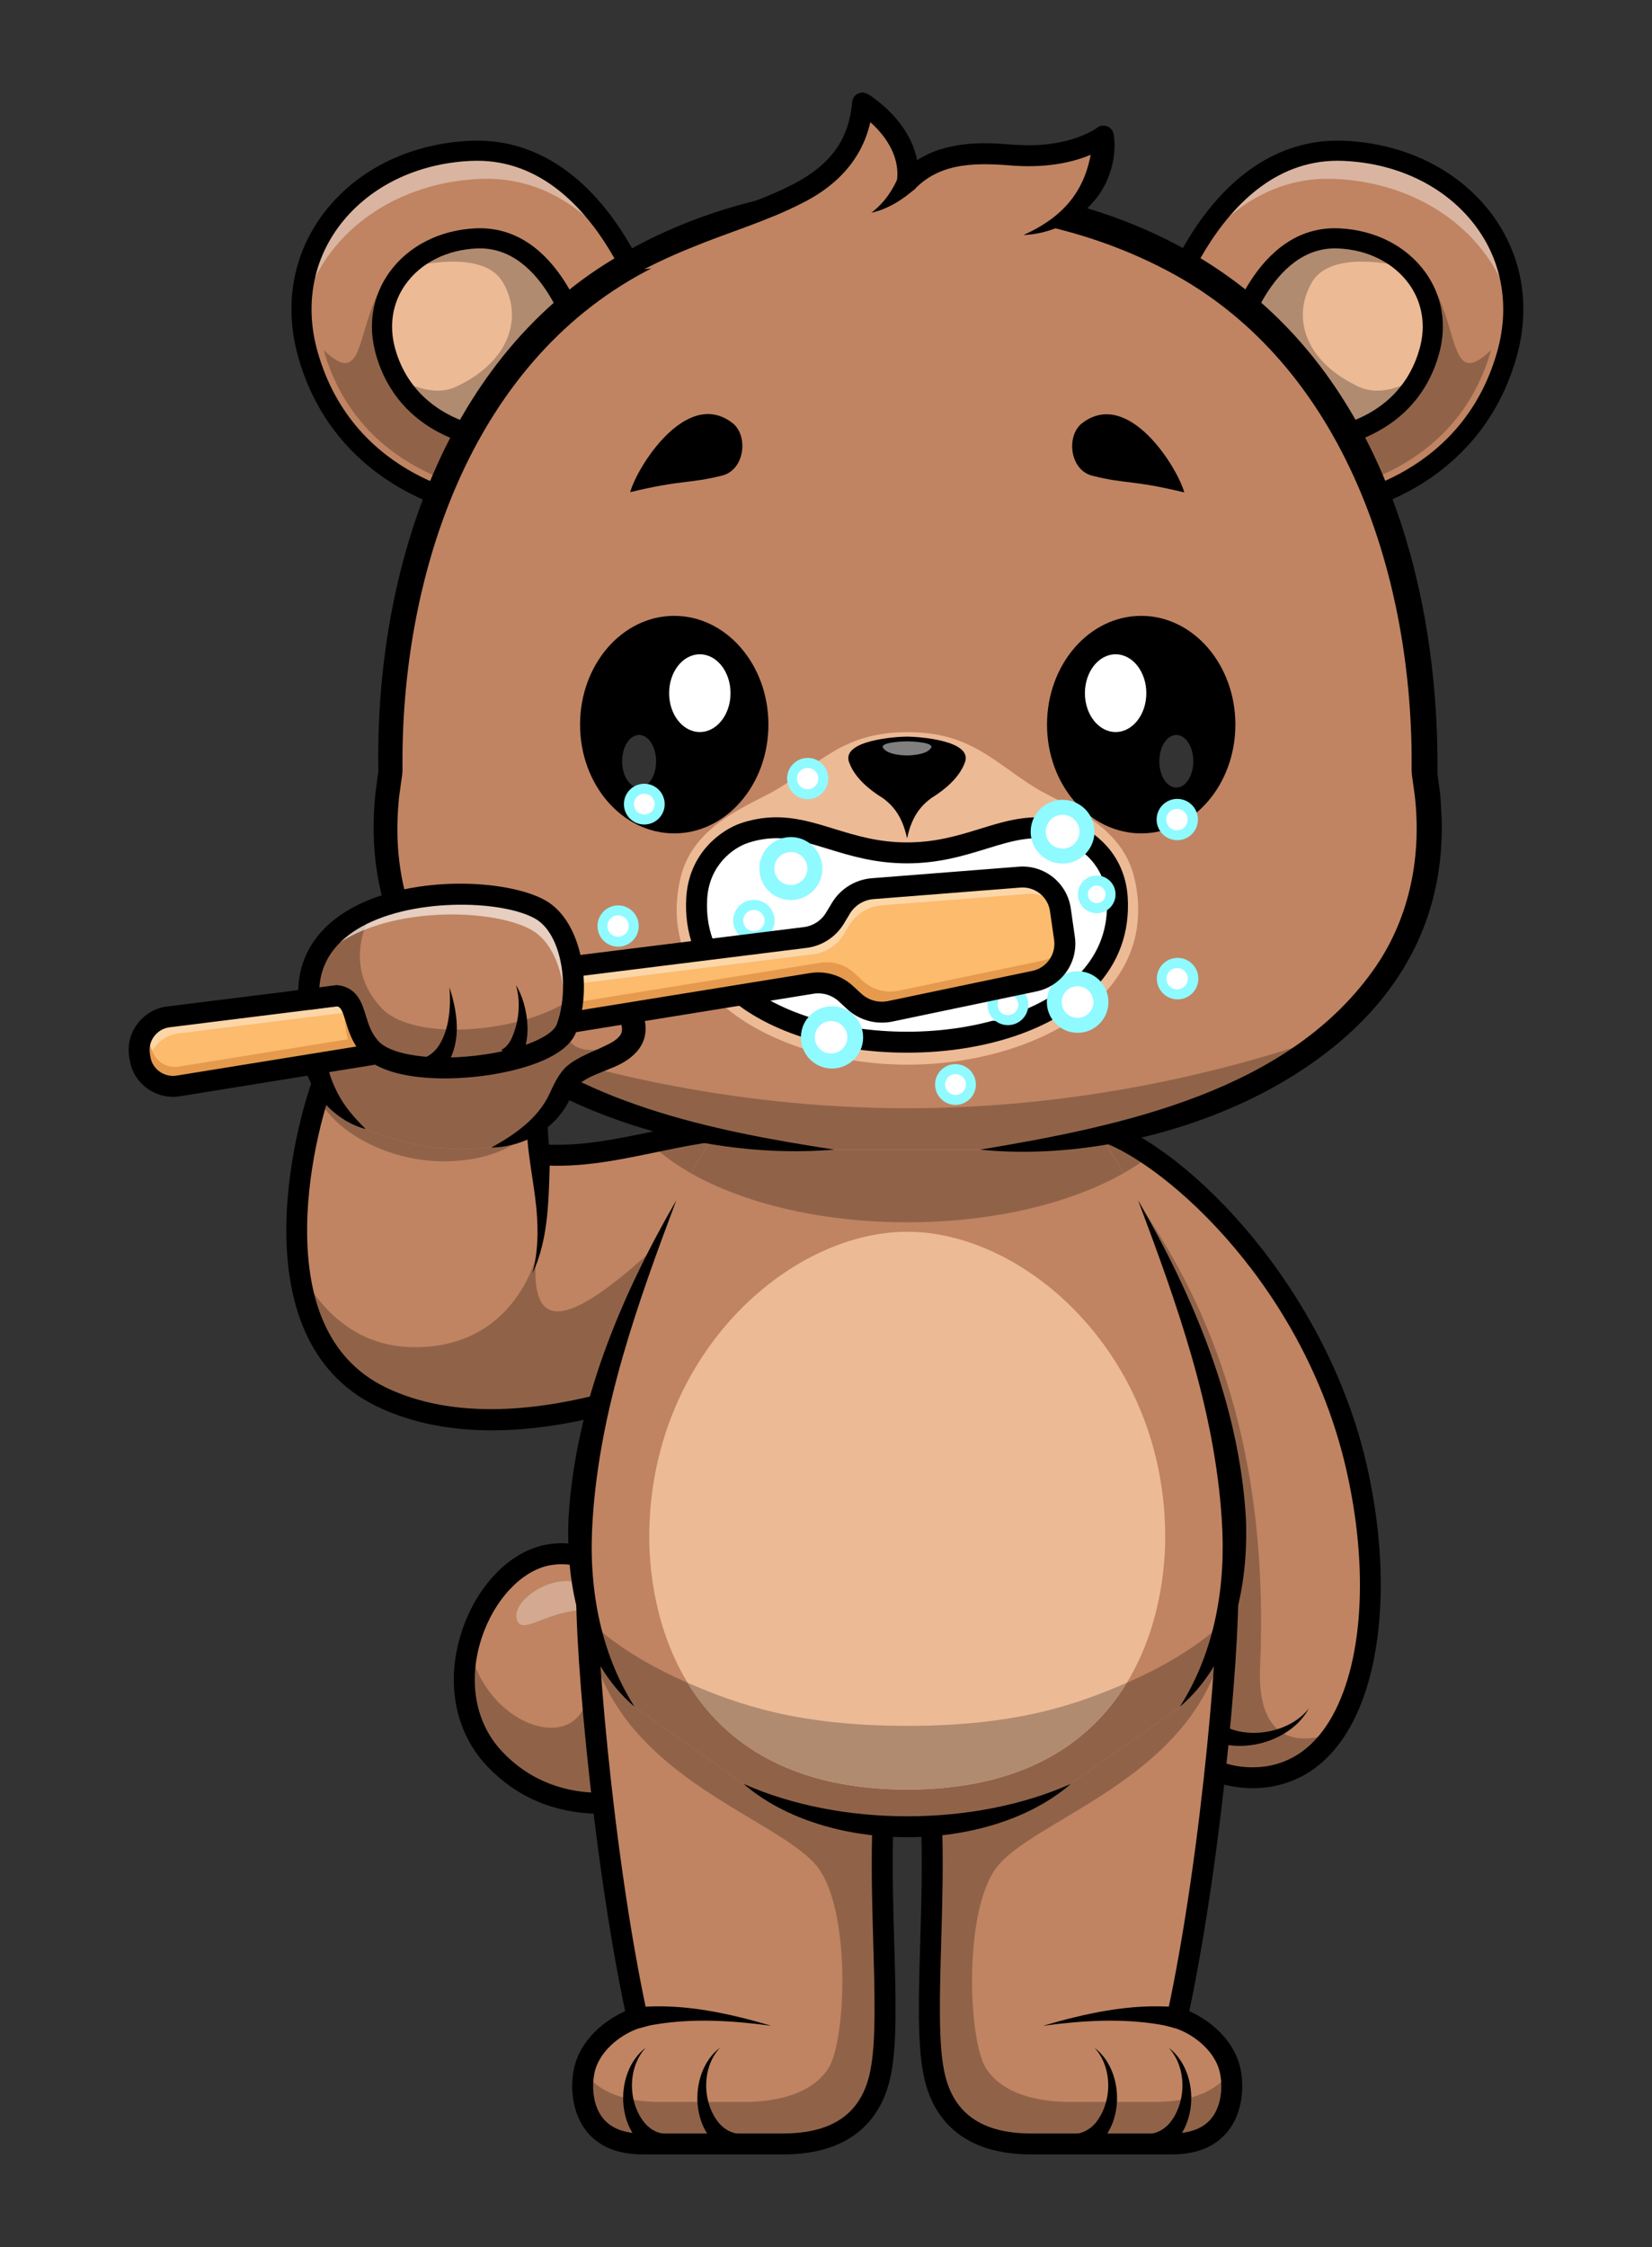 <svg id="ep1E2ZvKG6P1" xmlns="http://www.w3.org/2000/svg" xmlns:xlink="http://www.w3.org/1999/xlink" viewBox="0 0 2500 3400" shape-rendering="geometricPrecision" text-rendering="geometricPrecision" style="background-color:rgba(255,255,255,0)"><rect x="0" y="0" width="2500" height="3400" fill="#333333" stroke="none"/><g transform="translate(-630.655-308.802)"><path d="M1340.13,2797.59c-14.7,57.8-7.06,122.67,37.32,170.73c102,110.5,250,54.74,250,54.74l86.63-232.53c-27,7.49-58-22.61-94.51-55.81-44.33-40.33-96.83-85.17-160.36-72.87-54.74,10.63-102.06,68.42-119.08,135.74Z" fill="#c08462"/><g opacity="0.3"><path d="M1531,2720.11c-40.91-47.64-127.92,5.6-118.25,39.22c6.46,22.46,37.1-5.45,82.24-12.41c27.38-4.23,45.66-15.52,36.01-26.81Z" fill="#fff"/></g><path d="M1340.13,2797.59c-14.7,57.8-7.06,122.67,37.32,170.73c102,110.5,250,54.74,250,54.74l86.63-232.53c-27,7.49-58-22.61-94.51-55.81-22.84,13.65-73.29,74.79-104,154.49-27.57,71.41-152.71,24.96-175.44-91.62Z" fill="#906349"/><path d="M1539.61,3053.26c-52.84,0-119-14.94-173.77-74.2-47.38-51.3-61-126.7-36.38-201.67c22.68-69.14,72.42-120.59,126.7-131.1c74.22-14.34,132.88,39.13,180,82.11c29.08,26.53,56.57,51.56,73.68,46.85c8.439-2.328,17.167,2.626,19.495,11.065s-2.626,17.167-11.065,19.495c-34,9.37-66.19-20-103.46-54-44.07-40.18-94-85.76-152.63-74.4-42.51,8.22-83.74,52.36-102.6,109.84-21,63.9-9.92,127.56,29.54,170.29c93.35,101.08,227.12,52.78,232.77,50.67c8.133-2.852,17.054,1.317,20.084,9.386s-.943,17.079-8.944,20.284c-3.18,1.21-41.97,15.38-93.42,15.38Z"/><path d="M2299.14,2019.87c113.66,37.77,327.3,241.63,386.7,519.85c45.89,212.52,8.1,433.7-135.34,457.21-31.63,5.19-90.42,1.41-114.14-37.52-19.71-32.34-335.79-213.75-335.79-567.35s198.57-372.19,198.57-372.19Z" fill="#ffad40"/><path d="M2702.05,2759.11c-10.54,124.06-59.14,221.25-151.56,236.38-31.6,5.2-90.4,1.42-114.13-37.52-11.88-19.52-131.74-93.33-224.88-226.52-61.25-87.5-110.92-200.63-110.92-340.81c0-353.61,198.56-372.21,198.56-372.21c113.67,37.78,327.32,241.66,386.73,519.88c16.32,75.61,22.05,152.29,16.2,220.8Z" fill="#ffad40"/><path d="M2702.05,2759.11c-10.54,124.06-59.14,221.25-151.56,236.38-31.6,5.2-90.4,1.42-114.13-37.52-11.88-19.52-131.74-93.33-224.88-226.52-61.25-87.5-110.92-200.63-110.92-340.81c0-353.61,198.56-372.21,198.56-372.21c113.67,37.78,327.32,241.66,386.73,519.88c16.32,75.61,22.05,152.29,16.2,220.8Z" fill="#ffad40"/><path d="M2702.05,2759.11c-10.54,124.06-59.14,221.25-151.56,236.38-31.6,5.2-90.4,1.42-114.13-37.52-11.88-19.52-131.74-93.33-224.88-226.52-61.25-87.5-110.92-200.63-110.92-340.81c0-111.53,19.75-189.74,46.8-244.53c58.69-119,151.76-127.68,151.76-127.68c21.36,7.1,46.23,20.06,73,38.28c115.54,78.71,265.5,255.64,313.75,481.6c16.3,75.61,22.03,152.29,16.18,220.8Z" fill="#ffad40"/><path d="M2702.05,2759.11c-5.77,68-23,127.91-52.57,170.67-24.41,35.26-57.23,58.87-99,65.71-31.6,5.2-90.4,1.42-114.13-37.52-11.88-19.52-131.74-93.33-224.88-226.52-16.649-23.72-31.725-48.507-45.13-74.2-38.78-74.51-65.79-163.22-65.79-266.61c0-111.53,19.75-189.74,46.8-244.53c58.69-119,151.76-127.68,151.76-127.68c21.36,7.1,46.23,20.06,73,38.28c115.54,78.71,265.5,255.64,313.75,481.6c16.31,75.61,22.04,152.29,16.19,220.8Z" fill="#c08462"/><path d="M2649.48,2929.78c-24.41,35.26-57.23,58.87-99,65.71-31.6,5.2-90.4,1.42-114.13-37.52-11.88-19.52-131.74-93.33-224.88-226.52-16.649-23.72-31.725-48.507-45.13-74.2c59.07-166.66,185.46-521.34,191.8-521.37c105.91,155.23,193.79,367.66,179.46,696.24-4.73,108.28,54.76,120.35,111.88,97.66Z" fill="#906349"/><path d="M2372.1,2056.71c-52.65,41.19-131.55,73.05-224.74,89.4c58.69-119,151.76-127.68,151.76-127.68c21.36,7.1,46.23,20.06,72.98,38.28Z" fill="#906349"/><path d="M2527.05,3014.54c-34.85,0-81.61-9.77-104.22-46.88-2.58-3.8-17.19-15.7-31.32-27.21-83.91-68.31-306.79-249.76-306.79-548.39c0-151,35-262.07,104-330c53.05-52.21,106.67-57.77,108.92-58l3.32-.31l3.16,1c124.81,41.47,338.07,254.64,397.2,531.59c35.07,162.39,20.53,316.64-37.93,402.49-28.27,41.51-65.4,66.29-110.35,73.66-8.595,1.371-17.286,2.056-25.99,2.05Zm-229.4-978.42c-11,2-49.94,11.57-88.35,50.21-60.77,61.11-92.88,166.83-92.88,305.73c0,283.56,206.79,451.92,295.1,523.81c23.21,18.9,33.67,27.58,38.37,35.3c18.79,30.81,68.92,34.91,98.05,30.12c36-5.9,66.08-26.17,89.27-60.22c53.74-78.92,66.45-223.77,33.14-378-60.74-284.48-273.75-471.36-372.7-506.95Z"/><path d="M2611.48,2893.54c-28.3,54.09-115.45,75.74-165.73,38.38l21.68-23.12c36.17,36.17,113.55,25.57,144.05-15.26Z"/><path d="M2281.32,2108.14c-75.61,31.36-172.35,50.2-277.77,50.2s-202.11-18.84-277.72-50.2c5.15-45,3.32-88.83-10.09-132.31c0,0,73.17-102.86,287.81-102.86v3.71-3.71c214.69,0,287.81,102.86,287.81,102.86-13.36,43.48-15.2,87.26-10.04,132.31Z" fill="#f9d3b7"/><path d="M1767.7,2015.71l-14.9,102.74c-58.27-20.59-106.22-48.18-139-80.35c48.6-10.1,98.5-20.82,153.9-22.39Z" fill="#ff9343"/><path d="M2331.1,2083.91c-80.31,45.66-197.3,74.43-327.55,74.43s-247.2-28.73-327.55-74.34c45.85-79.2,162-245.71,327.51-245.71s281.7,166.38,327.59,245.62Z" fill="#ff9343"/><path d="M1981.46,2944.13c-35,148.26,2.38,396.91-17.86,499.44-14.31,75.46-66.44,109.33-148.23,109.33h-212.09c-94,0-95.09-81-88.42-111.14c9.81-44.4,53.68-72,80.21-79.61-54.12-249.4-82.6-607-75.54-672.41" fill="#ffad40"/><path d="M1963.59,3443.58c-14.3,75.47-66.42,109.3-148.23,109.3h-212.07c-94,0-95.12-81-88.43-111.12c9.82-44.38,53.67-72,80.19-79.61-38.78-178.82-64.41-413.31-73.23-555.75-3.44-56.25-4.29-98.16-2.28-116.65l461.92,254.37c-35.03,148.28,2.39,396.88-17.87,499.46Z" fill="#c08462"/><path d="M1963.59,3443.58c-14.3,75.47-66.42,109.3-148.23,109.3h-212.07c-94,0-95.12-81-88.43-111.12c0,0,19.92,47.52,114,47.52h129c36.23,0,98.87-7.15,126.67-51.31c27.06-43,34.6-244.51-19.22-307.22-57-66.46-255.18-122.79-323.88-283.06-4.1-8.15-11.06-22.85-19.61-41.29-3.44-56.25-4.29-98.16-2.28-116.65l461.92,254.37c-35.03,148.28,2.39,396.88-17.87,499.46Z" fill="#906349"/><path d="M1815.37,3568.74h-212.09c-37.72,0-66.28-11.75-84.9-34.94-23.21-28.89-24.74-69.48-19-95.46c9.69-43.85,47.5-73.31,77.32-86.32-51.63-245.64-80.58-593.15-72.92-664l31.51,3.41c-6.52,60.31,20.51,415,75.27,667.35l3.15,14.51-14.27,4.08c-22.34,6.4-60.86,30.48-69.11,67.8-3.4,15.41-4.55,47.23,12.76,68.77c12.31,15.33,32.56,23.1,60.19,23.1h212.09c77,0,120.36-31.54,132.65-96.43c8.47-42.91,6.37-115.69,4.13-192.75-3-103.83-6.41-221.51,13.88-307.39l30.85,7.3c-19.34,81.82-16,197.29-13,299.17c2.38,82.32,4.44,153.4-4.7,199.69-10.58,55.65-47.57,122.11-163.81,122.11Z"/><path d="M1798.14,3374.12c-58.21-7.88-118.42-11.73-176.47-1.95-7.64,1.246-15.185,3.02-22.58,5.31l-8-30.66c3.1-.59,5.13-.79,7.57-1.07c67.56-5.47,135.13,9.46,199.52,28.37Z"/><path d="M1607.94,3407.19c-28.3,30.4-27,83.43-1.45,114.24c8.1,9.34,18.39,14.89,29.17,16.07l-7.51,30.79c-65.81-21.21-71.32-122.38-20.21-161.1Z"/><path d="M1720.26,3407.19c-28.3,30.4-27,83.43-1.45,114.24c8.1,9.34,18.39,14.89,29.17,16.07l-7.51,30.79c-65.81-21.21-71.32-122.38-20.21-161.1Z"/><path d="M2025.64,2944.13c35,148.26-2.38,396.91,17.86,499.44c14.3,75.46,66.44,109.33,148.23,109.33h212.08c94,0,95.09-81,88.43-111.14-9.81-44.4-53.69-72-80.21-79.61c54.12-249.4,82.6-607,75.53-672.41" fill="#ffad40"/><path d="M2043.5,3443.58c14.31,75.47,66.43,109.3,148.24,109.3h212.07c94,0,95.11-81,88.42-111.12-9.82-44.38-53.66-72-80.19-79.61c38.78-178.82,64.42-413.31,73.23-555.75c3.44-56.25,4.29-98.16,2.28-116.65l-461.91,254.37c35.03,148.28-2.4,396.88,17.86,499.46Z" fill="#c08462"/><path d="M2043.5,3443.58c14.31,75.47,66.43,109.3,148.24,109.3h212.07c94,0,95.11-81,88.42-111.12c0,0-19.91,47.52-113.94,47.52h-129.06c-36.23,0-98.86-7.15-126.66-51.31-27.06-43-34.6-244.51,19.22-307.22c57-66.46,255.18-122.79,323.88-283.06c4.1-8.15,11.06-22.85,19.6-41.29c3.44-56.25,4.29-98.16,2.28-116.65l-461.91,254.37c35.03,148.28-2.4,396.88,17.86,499.46Z" fill="#906349"/><path d="M2403.81,3568.74h-212.09c-116.23,0-153.22-66.46-163.79-122.22-9.12-46.17-7.06-117.25-4.67-199.57c3-101.88,6.29-217.35-13-299.17l30.84-7.3c20.3,85.88,16.89,203.56,13.88,307.39-2.23,77.06-4.34,149.84,4.11,192.63c12.32,65,55.71,96.55,132.67,96.55h212.09c27.64,0,47.89-7.77,60.2-23.1c17.3-21.54,16.16-53.36,12.76-68.77-8.25-37.32-46.77-61.4-69.11-67.8l-14.27-4.08l3.15-14.51c54.76-252.34,81.78-607,75.27-667.35l31.51-3.41c7.65,70.84-21.3,418.35-72.93,664c29.83,13,67.64,42.47,77.32,86.32c5.75,26,4.21,66.57-19,95.46-18.65,23.19-47.22,34.93-84.94,34.93Z"/><path d="M2209,3374.12c64.4-18.91,132-33.84,199.53-28.37c2.43.28,4.47.48,7.57,1.07l-8.05,30.66c-7.393-2.295-14.938-4.066-22.58-5.3-58-9.79-118.27-5.94-176.47,1.94Z"/><path d="M2399.16,3407.19c51.1,38.72,45.6,139.9-20.21,161.1l-7.51-30.79c10.77-1.18,21.06-6.73,29.17-16.07c25.51-30.81,26.85-83.83-1.45-114.24Z"/><path d="M2286.83,3407.19c51.11,38.72,45.61,139.9-20.2,161.1l-7.51-30.79c10.77-1.18,21.06-6.73,29.17-16.07c25.51-30.81,26.85-83.83-1.46-114.24Z"/><path d="M1767.7,2015.73c-118.08,3.34-211.21,48.24-320.43,40.24c0,0-7.26-44.78-1-81.79c3.46-20.45-305.86-77.07-321.15-42.82-28.28,63.36-120.71,392.89,82.74,491.27c209.82,100.93,508.47-52.53,508.47-52.53Z" fill="#ffad40"/><path d="M1767.7,2015.71l-51.39,354.37c0,0-20.17,10.36-53.68,24-95.52,38.63-299.46,103.27-454.78,28.58-80.92-39.13-115-114.85-125-195.81v-.08c-15-122.61,25.22-257.25,42.26-295.38c15.28-34.23,324.6,22.39,321.17,42.83-6.27,37,1,81.8,1,81.8c109.21,7.98,202.32-36.94,320.42-40.31Z" fill="#ffad40"/><path d="M1767.7,2015.71l-51.39,354.37c0,0-20.17,10.36-53.68,24-95.52,38.63-299.46,103.27-454.78,28.58-80.92-39.13-115-114.85-125-195.81v-.08c-11.84-96.51,10.58-200.47,29-259c3.789-12.362,8.228-24.516,13.3-36.41c15.28-34.23,324.6,22.39,321.17,42.83-1.9,12.158-2.747,24.457-2.53,36.76.139,15.063,1.315,30.099,3.52,45c109.18,8.05,202.29-36.87,320.39-40.24Z" fill="#c08462"/><path d="M1446.27,1974.18c-1.9,12.158-2.747,24.457-2.53,36.76-26.82,27.2-62.85,53.48-137,55.07-86.12,1.85-171.79-44.64-194.91-98.25c3.789-12.362,8.228-24.516,13.3-36.41c15.25-34.23,324.57,22.39,321.14,42.83Z" fill="#906349"/><path d="M1662.63,2394c-95.52,38.63-299.46,103.27-454.78,28.58-80.92-39.13-115-114.85-125-195.81c16.58,35.3,66,117.14,168.46,120.35c137,4.24,180.45-102.13,190.5-135.14-9.63,123.33,58.49,95.86,179.07-14.59c67.43-61.74,59.29,75.76,41.75,196.61Z" fill="#906349"/><path d="M1767.7,2015.71l-14.9,102.74c-58.27-20.59-106.22-48.18-139-80.35c48.6-10.1,98.5-20.82,153.9-22.39Z" fill="#906349"/><path d="M1375,2473.11c-59.24,0-119.24-9.87-174-36.2-216.68-104.77-118.62-448.65-90.34-512c4.59-10.28,13.12-29.4,136-15c60.33,7.07,131.21,20.7,172.38,33.15c24.35,7.36,46,15.48,42.86,33.77-3.81,22.56-2.13,48.86-.55,64c52.55,1.8,101.9-8.42,153.93-19.24c47.68-9.92,97-20.18,152-21.73c4.214-.165,8.317,1.374,11.384,4.27s4.838,6.904,4.916,11.12c.241,8.749-6.651,16.039-15.4,16.29-52.19,1.48-100.1,11.44-146.42,21.08-58.5,12.16-113.75,23.63-175.62,19.13-7.318-.539-13.311-6.027-14.49-13.27-.29-1.8-6.57-41.35-2.22-78.3-16.82-7.5-70-21.57-142.54-32.83-91.18-14.13-137.61-12.31-148.21-7.42-14.23,33.23-42.08,127.46-43.22,224.09-1.45,123.13,38.69,205.32,119.32,244.31c200.36,96.38,491.41-50.86,494.33-52.36c7.76-3.834,17.161-.734,21.118,6.964s1.006,17.147-6.628,21.226c-9.33,4.84-175.72,88.94-348.6,88.95Z"/><path d="M1463.11,2055.55c-2.4,59.86-.38,124.5-26.63,179.89c11.66-44.29,8.16-89.12,1.41-133.55-2.17-14.89-4.68-29.83-6.47-45.5l31.69-.84Z"/><path d="M2483.39,2762c-12.8,47.35-34.42,91.24-67.29,129.47L2251.28,3008c-48.9,32.33-133,64.5-247.71,64.5s-198.82-32.17-247.72-64.5L1591,2891.45c-32.84-38.23-54.45-82.12-67.3-129.47-47.54-175.37,25.3-398.09,92.91-554.72c13-30.2,25.85-57.91,37.6-82.36c0,0,132.08-286.64,349.36-286.64s349.35,286.64,349.35,286.64c11.72,24.45,24.57,52.16,37.57,82.32c67.64,156.63,140.51,379.39,92.9,554.78Z" fill="#c08462"/><path d="M2331.1,2083.91c-80.31,45.66-197.3,74.43-327.55,74.43s-247.2-28.73-327.55-74.34c45.85-79.2,162-245.71,327.51-245.71s281.7,166.38,327.59,245.62Z" fill="#906349"/><path d="M2483.39,2762c-12.8,47.35-34.42,91.24-67.29,129.47L2251.28,3008c-48.9,32.33-133,64.5-247.71,64.5s-198.82-32.17-247.72-64.5L1591,2891.45c-32.84-38.23-54.45-82.12-67.3-129.47c0,0,135.44,147.32,479.87,164.75C2348,2909.3,2483.39,2762,2483.39,2762Z" fill="#906349"/><path d="M2330.73,2848.45c-52.42,86.24-150,159-327.16,159s-274.67-72.75-327.13-159c75.38,32.67,182.55,63.23,327.13,70.53c144.61-7.26,251.78-37.86,327.16-70.53Z" fill="#f9d3b7"/><path d="M2394,2636.17c-.37,123.72-55.17,380.41-390.43,380.41s-390-256.69-390.39-380.41c-.78-274.71,210.07-463.55,390.39-463.55s391.2,188.84,390.43,463.55Z" fill="#ecba95"/><path d="M2335.88,2855.05c-53.24,87.59-152.4,161.52-332.31,161.52s-279-73.89-332.28-161.49c76.57,33.19,167,65.18,332.28,65.18s255.75-32.03,332.31-65.21Z" fill="#b18b70"/><path d="M1591,2891.45c-81-69-104.24-183.66-100-285.72c10.2-171.29,78.41-334.11,163.18-480.85-58.64,156.22-115.87,315.24-126.63,482.72-6.84,98.72,9.67,199,63.43,283.85Z"/><path d="M2416.11,2891.45c53.76-84.87,70.27-185.13,63.43-283.85-10.76-167.49-68-326.48-126.63-482.71c84.77,146.72,153,309.56,163.19,480.84c4.26,102-19,216.78-100,285.72Z"/><path d="M2251.27,3008c-124.33,107.61-371,107.66-495.4,0c147.07,65.44,348.28,65.46,495.4,0Z"/><path d="M1627.59,822.06l-259.66,255.57c0,0-118.52-12.86-203.08-106.86C1136.29,939,1111.57,898,1096.61,845c-46-162.84,76.38-300.52,246.47-308c80.66-3.54,141.24,37.25,185.29,89v0c71.19,83.78,99.22,196.06,99.22,196.06Z" fill="#c08462"/><path d="M1359.52,1051.2c-29.89-5.79-113.84-27.56-176.28-97-29.08-32.32-50.22-71.32-62.82-115.91c105.47,102.42-7.22-228.77,297-151.66c2.8.74-57.9,364.57-57.9,364.57Z" fill="#906349"/><g opacity="0.4"><path d="M1589.2,721.05c-48.16-74.95-123-146.38-232.48-141.57-137.6,6.07-246.08,91.74-269.57,208.52-6.65-136.8,106.12-244.4,255.93-251c127.6-5.63,204.92,99.85,246.12,184.05Z" fill="#fff"/></g><path d="M1367.93,1092.85c-.555-0-1.109-.03-1.66-.09-2.29-.25-56.65-6.45-118.94-39.38C1189.57,1022.84,1114,962.63,1082,849.2c-21.55-76.32-9.08-152,35.12-213.21c49.45-68.43,131.58-110,225.32-114.18c92.08-4.09,173.38,46.49,235,146.22c45.47,73.59,64.17,147.22,64.95,150.32c2.041,8.163-2.922,16.434-11.085,18.475s-16.434-2.922-18.475-11.085c-.7-2.83-72.88-282.14-269.07-273.5-84.39,3.72-158,40.75-202,101.59-38.64,53.47-49.48,119.91-30.51,187.09c55.57,196.8,250,220.64,258.3,221.55c8.006.92,13.912,7.915,13.478,15.962s-7.059,14.365-15.118,14.418Z"/><path d="M1509.69,828.16c0,0-40.91-163.83-158.37-158.65-94.67,4.18-162.78,80.8-137.18,171.47c32.93,116.63,151,129.44,151,129.44" fill="#ecba95"/><path d="M1509.7,828.18l-120.92,119-23.63,23.26c0,0-118.09-12.84-151-129.47-25.59-90.65,42.52-167.28,137.21-171.47c33.37-1.46,60.55,10.69,82.35,28.89c55.03,45.76,75.99,129.79,75.99,129.79Z" fill="#f9d9c2"/><path d="M1509.72,828.19l-121,119-23.62,23.26c0,0-91.16-9.9-135.6-91.4-6.531-12.069-11.69-24.832-15.38-38.05-14-49.76.17-95.31,31.5-127c25.72-26,63-42.63,105.7-44.53c33.4-1.44,60.57,10.72,82.38,28.9c55.03,45.76,76.02,129.82,76.02,129.82Z" fill="#ecba95"/><path d="M1509.72,828.19l-121,119-23.62,23.26c0,0-91.16-9.9-135.6-91.4c25.31,15.17,60.69,29.18,91.15,15c79.74-37.1,102.29-102.82,71.49-157.32-25.14-44.54-104.22-32.79-146.52-22.73c25.72-26,63-42.63,105.7-44.53c33.4-1.44,60.57,10.72,82.38,28.9c55.03,45.76,76.02,129.82,76.02,129.82Z" fill="#b18b70"/><path d="M1365.17,985.66c-.55,0-1.1,0-1.66-.09-5.24-.57-128.71-15.37-164-140.45-12.57-44.52-5.26-88.72,20.57-124.48c28.74-39.77,76.34-63.95,130.6-66.34c128.36-5.59,172,163,173.82,170.17c1.396,5.306-.17,10.953-4.099,14.782s-9.614,5.249-14.883,3.717-9.305-5.779-10.568-11.119c-.55-2.14-39.58-151.86-142.93-147.12-44.9,2-84,21.57-107.25,53.76-20.27,28-25.93,63-16,98.35c29.8,105.51,136.92,118.33,138,118.44c8.078.831,14.083,7.852,13.651,15.961s-7.151,14.452-15.271,14.419Z"/><path d="M2380.06,822.06l259.66,255.57c0,0,118.51-12.86,203.07-106.86C2871.36,939,2896.08,898,2911,845c46-162.84-76.37-300.52-246.47-308-80.65-3.54-141.23,37.25-185.28,89v0c-71.16,83.78-99.19,196.06-99.19,196.06Z" fill="#c08462"/><path d="M2648.12,1051.2c29.89-5.79,113.85-27.56,176.28-97c29.09-32.32,50.23-71.32,62.82-115.91-105.46,102.42,7.23-228.77-297-151.66-2.79.74,57.9,364.57,57.9,364.57Z" fill="#906349"/><g opacity="0.4"><path d="M2418.44,721.05c48.16-74.95,123-146.38,232.49-141.57C2788.52,585.55,2897,671.22,2920.49,788c6.66-136.8-106.11-244.4-255.93-251-127.56-5.63-204.91,99.85-246.12,184.05Z" fill="#fff"/></g><path d="M2639.71,1092.85c-8.12.033-14.838-6.31-15.271-14.419s5.573-15.131,13.651-15.961c8.23-.91,202.71-24.75,258.28-221.55c19-67.18,8.14-133.62-30.5-187.09-44-60.84-117.58-97.87-202-101.59-196-8.67-268.36,270.67-269.07,273.5-2.041,8.16-10.31,13.121-18.47,11.08s-13.121-10.31-11.08-18.47c.77-3.1,19.47-76.73,64.95-150.32c61.63-99.72,143-150.25,235-146.22c93.74,4.13,175.86,45.75,225.31,114.18c44.2,61.17,56.68,136.89,35.13,213.21-32,113.43-107.61,173.64-165.38,204.18-62.29,32.93-116.65,39.13-118.93,39.38-.538.058-1.079.088-1.62.09Z"/><path d="M2498,828.16c0,0,40.92-163.83,158.37-158.65c94.68,4.18,162.79,80.8,137.19,171.47-32.93,116.63-151,129.44-151,129.44" fill="#ecba95"/><path d="M2498,828.18l120.92,119l23.62,23.26c0,0,118.1-12.84,151-129.47c25.59-90.65-42.51-167.28-137.2-171.47-33.37-1.46-60.56,10.69-82.36,28.89-55.07,45.76-75.98,129.79-75.98,129.79Z" fill="#f9d9c2"/><path d="M2497.93,828.19l121,119l23.62,23.26c0,0,91.15-9.9,135.59-91.4c6.535-12.067,11.695-24.831,15.38-38.05c14-49.76-.16-95.31-31.49-127-25.73-26-63-42.63-105.71-44.53-33.39-1.44-60.56,10.72-82.37,28.9-55.04,45.76-76.02,129.82-76.02,129.82Z" fill="#ecba95"/><path d="M2497.93,828.19l121,119l23.62,23.26c0,0,91.15-9.9,135.59-91.4-25.31,15.17-60.68,29.18-91.15,15-79.73-37.1-102.28-102.82-71.48-157.32c25.18-44.52,104.26-32.77,146.56-22.71-25.73-26-63-42.63-105.71-44.53-33.39-1.44-60.56,10.72-82.37,28.9-55.08,45.74-76.06,129.8-76.06,129.8Z" fill="#b18b70"/><path d="M2642.48,985.66c-8.122.039-14.846-6.303-15.281-14.414s5.571-15.136,13.651-15.966c4.38-.5,108.36-13.47,138-118.44c10-35.37,4.32-70.3-15.95-98.35-23.26-32.19-62.35-51.78-107.25-53.76-103.55-4.66-142.54,145.62-142.92,147.13-2.041,8.163-10.312,13.126-18.475,11.085s-13.126-10.312-11.085-18.475c1.8-7.18,45.4-175.77,173.83-170.17c54.25,2.39,101.85,26.57,130.59,66.34c25.84,35.76,33.15,80,20.58,124.48-35.32,125.08-158.79,139.88-164,140.45-.59.05-1.17.09-1.69.09Z"/><path d="M2114.17,2048.33c307.57-7.7,742.18-163.84,672.06-571-1.74-8.37,32.68-592.37-418.12-796.45C2241,623.33,2121.6,608,2003.87,606.68v0c-117.73,1.33-237.14,16.65-364.24,74.19C1188.78,885,1223.2,1469,1221.46,1477.32c-70.12,407.17,364.49,563.31,672.07,571Z" fill="#c97043"/><path d="M2641.08,1876.34c-.026-.007-.054-.007-.08,0-140.95,116.38-353.95,167.62-526.84,172h-220.64c-172.93-4.35-386-55.59-526.95-172-109.77-90.63-175.79-220.8-145.11-399c1.76-8.33-32.67-592.36,418.14-796.42c127.07-57.54,246.47-72.86,364.22-74.2v0c117.76,1.34,237.15,16.66,364.27,74.2c450.76,204.06,416.38,788.09,418.1,796.42c30.72,178.23-35.31,308.37-145.11,399Z" fill="#c08462"/><path d="M2641,1876.37c-140.95,116.38-353.95,167.62-526.84,172h-220.64c-172.93-4.35-386-55.59-526.95-172c135.79,47.22,363.23,109.35,637.29,109.35s501.31-62.08,637.14-109.35Z" fill="#906349"/><path d="M2114.17,2048.33c214.4-35.74,469.64-88.42,599.3-278.18c51.38-75.92,68.6-167.51,58.16-257.79-.74-5-2.84-20.57-3.61-25.92-.707-4.117-1.098-8.283-1.17-12.46c3.12-287.87-99.28-612.21-367.76-754.54-121.77-64.89-258-91.2-395.25-91.61-137.18.23-273.67,26.51-395.42,91.27-268.85,142.27-371.64,466.7-368.66,754.88-.089,4.113-.477,8.213-1.16,12.27-1,5.56-2.74,20.54-3.64,26l-.61,4.33-.29,4.39c-12.38,129.13,31.23,242.45,128,329.18c146.17,128.56,343,169.27,531.42,198.19-98.11,8.08-197.8-4.33-292.11-32.91-237.94-73.14-431.4-238.07-402.45-507.17c1-9.08,3.46-25.1,4.58-34.21c0-.19-.14.19-.17.27-.048.149-.071.304-.07.46c0,.39,0-.53,0-.73l-.1-9c-3-293.13,101-620.22,369.55-772.38c86.46-50.09,183.81-81.48,282.44-96c244.25-34.94,516.59,11.44,700.91,185.43c187.68,177.25,252.39,452.08,249.93,697.68c1.14,8.4,3.33,24.76,4.43,33.12c1,20,3.06,41.7,1.88,61.73-1.49,63.56-17.68,127.51-48.47,183.29-113.58,209.43-422.67,313.89-649.69,290.45Z"/><path d="M1584.37,1053.5c9.71-36.58,84.57-158.14,154.44-104.86c24.63,18.78,19.37,70.94-15.16,79.68-50.33,12.74-61.05,6.15-139.28,25.18Z"/><path d="M2422.82,1053.92c-9.67-36.58-84.41-158.21-154.33-105-24.65,18.76-19.44,70.92,15.07,79.7c50.32,12.78,61.05,6.2,139.26,25.3Z"/><path d="M1566.88,719.47C1739.83,616.15,1921.5,628.3,1936,464.81c0,0,77.4,46.37,67.82,118.88c20.6-17.89,47.41-50.34,154.83-40.49c94.82,8.69,141.79-28.44,141.79-28.44s10.93,116.65-121,149.7" fill="#c08462"/><path d="M1558.76,705.86c68.47-41.36,145.54-66.42,219.09-94.62c52.11-21,105.22-44.48,129.23-96.1c7.43-15.87,11.55-33.5,13.14-51.73.311-4.185,2.283-8.071,5.476-10.793s7.343-4.053,11.524-3.697c9.35,1.6,16,8.94,23.29,14.06c25.91,20.89,47.8,48,56.39,81c3.7,13.53,3.92,27.86,2.61,41.78l-26.1-14c42-43.42,100.14-49.43,157-45c24.45,2,50.35,3.1,74.56-1c20.77-3.2,41.07-9.13,59.29-19.39c2.367-1.345,4.657-2.821,6.86-4.42c7.029-5.151,16.902-3.634,22.06,3.39c3.46,4.53,3.36,11.06,3.94,16c1.002,17.14-1.492,34.304-7.33,50.45-18.4,54.78-74.34,90.56-130.38,92.66c67.05-30.16,99.9-74.88,105.21-148.22l25.61,11c-2.27,1.73-3.6,2.57-5.31,3.68-40.77,24.89-90.12,31.51-137,28.81-55.4-4.42-112.68-7.38-153.72,36-6.465,5.8-16.408,5.263-22.21-1.2-3.118-3.506-4.54-8.203-3.89-12.85c5.38-43.05-26.12-80.78-60.26-103.2l23.93-12.2c-5.12,70-45.73,119.05-106.83,149.71-53.31,27.43-111.45,44.24-165.91,66.67-36.14,14.45-71.1,30.94-104.13,50.53-17.8,10.09-34.16-15.76-16.16-27.26Z"/><path d="M1949.35,630.68c20.05-15.45,32-33.63,42-56.72l25,19.45c-18.1,16.77-42.5,32.08-67,37.27Z"/><polygon points="2012.41,1594.32 2010.39,1594.64 2010.39,1594 2012.41,1594.32"/><ellipse rx="142.52" ry="164.58" transform="translate(1650.99 1405.25)"/><ellipse rx="46.47" ry="58.82" transform="translate(1689.7 1357.65)" fill="#fff"/><g opacity="0.2"><ellipse rx="25.73" ry="39.81" transform="translate(1597.84 1460.7)" fill="#fff"/></g><ellipse rx="142.52" ry="164.58" transform="translate(2357.65 1405.25)"/><ellipse rx="46.47" ry="58.82" transform="translate(2318.94 1357.65)" fill="#fff"/><g opacity="0.2"><ellipse rx="25.73" ry="39.81" transform="translate(2410.8 1460.7)" fill="#fff"/></g><path d="M2003.9,1919.81c-186.87,0-386-100.79-343.48-282.42c19.37-82.72,106.79-110.27,147.94-135.37c64.34-39.12,99-85.39,195.54-85.39s131.2,46.27,195.5,85.39c41.19,25.1,128.57,52.65,147.94,135.37c42.53,181.61-156.57,282.42-343.44,282.42Z" fill="#ecba95"/><path d="M2091,1462.06c-16.6,46.47-87.73,72.67-87.73,72.67s-71.12-26.2-87.72-72.67c-11.85-33.25,71.83-38.67,87.72-38.67s99.61,5.42,87.73,38.67Z"/><path d="M2039.35,1516.75c-11.14,9-28.11,22.8-36,60.66c0,.07,0,.1,0,.18s0-.11,0-.15c-7.94-37.89-24.9-51.69-36-60.69l36-6.76h.07Z"/><path d="M2003.31,1577.41v.35c0-.07,0-.1,0-.17s0-.11,0-.18Z"/><path d="M2003.27,1577.59c0,0,0,.1,0,.14v-.29c0,0,0,.11,0,.15Z"/><g opacity="0.5"><path d="M2039.68,1440.34c-6.89,11.74-36.38,11.52-36.38,11.52s-29.48.22-36.37-11.52c-4.91-8.4,29.79-9.77,36.37-9.77s41.29,1.37,36.38,9.77Z" fill="#fff"/></g><path d="M2003.23,1599.32c106.32,0,158.72-58.92,245.86-30c24.71,8.19,68.74,38.17,72.35,98.58c9,150.75-162.53,217.93-318.21,217.93s-327.23-67.21-318.23-217.96c3.61-60.41,47.64-90.39,72.35-98.58c87.17-28.89,139.57,30.03,245.88,30.03Z" fill="#fff"/><path d="M2003.24,1901.64c-120.35,0-226.74-36.67-284.6-98.08-35.93-38.14-52.56-84.11-49.43-136.63c4.09-68.55,54.21-103.08,83.18-112.69c54.12-17.94,96-5,140.3,8.64c32.84,10.13,66.79,20.6,110.55,20.6s77.7-10.47,110.54-20.6c44.31-13.67,86.16-26.58,140.3-8.64c29,9.61,79.09,44.14,83.18,112.69c3.13,52.52-13.5,98.49-49.43,136.63-57.83,61.44-164.25,98.08-284.59,98.08Zm-197.65-324.51c-14.705.036-29.307,2.468-43.23,7.2-21.39,7.09-58.43,32.87-61.51,84.48-2.59,43.46,11.16,81.49,40.86,113c51.21,54.35,151.42,88.12,261.53,88.12s210.31-33.77,261.52-88.13c29.7-31.52,43.45-69.55,40.86-113-3.08-51.61-40.12-77.39-61.51-84.48-44.5-14.75-78.26-4.34-121,8.84-33.45,10.31-71.35,22-119.88,22s-86.44-11.7-119.89-22c-27.91-8.6-52-16.03-77.75-16.03Z"/><circle r="35.28" transform="matrix(.707-.707 0.707 0.707 2261.47 1824.98)" fill="#fff"/><path d="M2261.45,1871.59c-25.492-.015-46.242-20.511-46.569-46.001s19.888-46.513,45.372-47.183s46.776,19.262,47.788,44.734v0c.492,12.352-3.945,24.394-12.334,33.473s-20.043,14.453-32.396,14.937c-.62.03-1.24.04-1.86.04Zm0-70.56h-1c-9.709.36-18.243,6.539-21.616,15.65s-.921,19.357,6.211,25.954s17.539,8.242,26.359,4.168s14.314-13.064,13.916-22.771v0c-.518-12.809-11.011-22.95-23.83-23.03Z" fill="#8ffaff"/><circle r="35.93" transform="matrix(.56-.828 0.828 0.56 1888.81 1878.25)" fill="#fff"/><path d="M1888.82,1925.62c-25.823-.518-46.412-21.736-46.153-47.563s21.269-46.627,47.098-46.627s46.839,20.801,47.098,46.627-20.33,47.045-46.153,47.563Zm0-71.86h-1c-13.48.274-24.226,11.352-24.089,24.835s11.106,24.34,24.589,24.34s24.452-10.858,24.589-24.34-10.608-24.561-24.089-24.835Z" fill="#8ffaff"/><circle r="36.94" transform="matrix(.707-.707 0.707 0.707 2238.66 1567.24)" fill="#fff"/><path d="M2238.64,1615.51c-26.403-.015-47.892-21.244-48.229-47.645s20.605-48.171,46.998-48.859s48.441,19.961,49.48,46.344v0c1.014,26.622-19.711,49.042-46.33,50.12-.64.03-1.28.04-1.92.04Zm.05-73.87h-1c-10.35.408-19.435,7.012-23.019,16.73s-.96,20.639,6.648,27.669s18.701,8.785,28.107,4.447s15.273-13.915,14.864-24.266v0c-.547-13.725-11.824-24.574-25.56-24.59Z" fill="#8ffaff"/><circle r="20.94" transform="matrix(.679-.734 0.734 0.679 2290.33 1661.97)" fill="#fff"/><path d="M2290.34,1690.6c-15.586-.012-28.269-12.546-28.466-28.131s12.167-28.435,27.748-28.839s28.595,11.786,29.207,27.36v0c.614,15.722-11.628,28.967-27.35,29.59-.38.02-.76.02-1.14.02Zm0-41.88h-.53c-7.39.293-13.143,6.52-12.85,13.91s6.52,13.143,13.91,12.85c3.546-.14,6.891-1.684,9.299-4.291s3.682-6.063,3.541-9.609v0c-.289-7.17-6.175-12.839-13.35-12.86Z" fill="#8ffaff"/><circle r="23.29" transform="matrix(.1-.99 0.99 0.1 2137.86 1830.44)" fill="#fff"/><path d="M2156.05,1860c-16.837.057-30.608-13.401-30.938-30.235s12.902-30.822,29.728-31.425c8.169-.319,16.13,2.62,22.131,8.172s9.551,13.259,9.869,21.428v0c.631,16.999-12.604,31.307-29.6,32-.38.06-.79.06-1.19.06Zm0-46.58h-.64c-8.685.347-15.448,7.664-15.11,16.35.342,8.687,7.663,15.452,16.35,15.11s15.452-7.663,15.11-16.35v0c-.338-8.436-7.267-15.105-15.71-15.12Z" fill="#8ffaff"/><circle r="23.29" transform="matrix(.01-1 1 0.01 2076.77 1949.89)" fill="#fff"/><path d="M2076.67,1980.65c-16.835.051-30.6-13.408-30.928-30.24s12.904-30.816,29.728-31.42c17.009-.648,31.328,12.602,32,29.61v0c.653,17.011-12.6,31.334-29.61,32-.37.05-.79.05-1.19.05Zm0-46.58h-.63c-6.367.248-11.957,4.307-14.163,10.285s-.593,12.696,4.086,17.02s11.503,5.404,17.289,2.734s9.392-8.562,9.138-14.929v0c-.338-8.44-7.273-15.111-15.72-15.12Z" fill="#8ffaff"/><circle r="23.29" transform="matrix(.679-.734 0.734 0.679 1605.69 1525.47)" fill="#fff"/><path d="M1605.67,1556.43c-16.884-.008-30.628-13.583-30.844-30.466s13.177-30.805,30.055-31.244s30.976,12.768,31.638,29.64v0c.653,17.011-12.6,31.334-29.61,32-.41.06-.83.07-1.24.07Zm0-46.59h-.64c-6.362.251-11.946,4.31-14.148,10.284s-.589,12.686,4.088,17.006c3.08,2.809,7.134,4.305,11.3,4.17c8.685-.347,15.448-7.664,15.11-16.35v0c-.328-8.441-7.263-15.116-15.71-15.12Z" fill="#8ffaff"/><circle r="36.32" transform="matrix(.982-.189 0.189 0.982 1827.51 1623)" fill="#fff"/><path d="M1827.45,1670.7c-26.068-.02-47.282-20.985-47.61-47.051s20.352-47.558,46.412-48.233s47.825,19.716,48.848,45.764v0c1.031,26.294-19.447,48.445-45.74,49.48-.64.03-1.28.04-1.91.04Zm0-72.64c-.34,0-.67,0-1,0-13.79.563-24.516,12.194-23.961,25.985s12.181,24.522,25.972,23.974s24.529-12.168,23.988-25.96v0c-.536-13.396-11.544-23.984-24.95-24Z" fill="#8ffaff"/><circle r="23.71" transform="matrix(.707-.707 0.707 0.707 1771.54 1701.77)" fill="#fff"/><path d="M1771.53,1733c-17.068.058-31.028-13.585-31.361-30.65s13.084-31.243,30.141-31.85c8.285-.33,16.361,2.646,22.451,8.272s9.694,13.443,10.019,21.728v0c.654,17.24-12.762,31.761-30,32.47-.43.03-.84.03-1.25.03Zm0-47.43h-.65c-8.915.363-15.854,7.874-15.51,16.79.227,5.77,3.515,10.98,8.625,13.669s11.267,2.446,16.15-.635s7.752-8.534,7.525-14.304v0c-.348-8.666-7.467-15.516-16.14-15.53Z" fill="#8ffaff"/><circle r="23.71" transform="matrix(.707-.707 0.707 0.707 1852.91 1486.89)" fill="#fff"/><path d="M1852.88,1518.16c-16.974-.087-30.778-13.699-31.104-30.669s12.946-31.102,29.904-31.841c8.295-.39,16.395,2.597,22.45,8.28c6.106,5.614,9.708,13.441,10,21.73v0c.682,17.25-12.75,31.788-30,32.47Zm0-47.43h-.65c-8.917.349-15.864,7.861-15.515,16.778s7.859,15.865,16.777,15.517s15.865-7.858,15.519-16.775v0c-.338-8.666-7.457-15.52-16.13-15.53Z" fill="#8ffaff"/><circle r="23.71" transform="matrix(.679-.734 0.734 0.679 2412.09 1548.73)" fill="#fff"/><path d="M2412.09,1580.14c-16.972-.092-30.772-13.705-31.095-30.674s12.949-31.098,29.905-31.836c.41,0,.82,0,1.24,0c17.068-.058,31.028,13.585,31.361,30.65s-13.084,31.243-30.141,31.85c-.42,0-.85.01-1.27.01Zm0-47.43h-.64c-8.899.175-15.997,7.486-15.909,16.387s7.328,16.07,16.229,16.07s16.141-7.169,16.229-16.07-7.01-16.211-15.909-16.387Z" fill="#8ffaff"/><circle r="23.71" transform="matrix(.465-.885 0.885 0.465 1566.04 1709.97)" fill="#fff"/><path d="M1566,1741.31c-16.975-.082-30.785-13.692-31.113-30.664s12.944-31.107,29.903-31.846c17.07-.88,31.79,12.79,32.47,30v0c.682,17.25-12.75,31.788-30,32.47-.4.03-.81.04-1.26.04Zm0-47.43h-.65c-7.317.282-13.531,5.446-15.148,12.588s1.768,14.479,8.25,17.885s14.444,2.031,19.408-3.352c2.923-3.137,4.465-7.316,4.28-11.6v0c-.353-8.639-7.434-15.474-16.08-15.52Z" fill="#8ffaff"/><circle r="23.71" transform="matrix(.679-.734 0.734 0.679 2412.1 1789.56)" fill="#fff"/><path d="M2412.1,1821c-17.221-.345-30.951-14.495-30.778-31.719s14.184-31.095,31.408-31.095s31.236,13.871,31.408,31.095-13.558,31.373-30.778,31.719Zm.05-47.44h-.66c-7.714.297-14.143,6.003-15.356,13.627s3.13,15.042,10.371,17.718s15.364-.137,19.4-6.717s2.862-15.096-2.806-20.338c-2.97-2.775-6.885-4.316-10.95-4.31Z" fill="#8ffaff"/><path d="M1585.54,1882.35c-14.34,25.61-62.72,31.71-86.85,52.5-11.2,9.59-21.33,34.26-25,40.76-31.34,54.94-99.75,69.6-99.75,69.6s-52.06,6.21-101.39-2.12c-42.09-7.12-88.17-25.76-88.17-25.76-57.94-33-94.89-94.26-76.2-188.31c10.5-52.93,243.35-50.35,378.62-26.66c50.36,8.82,87.13,20.54,94,33.44c10.93,20.91,11.01,35.51,4.74,46.55Z" fill="#c08462"/><path d="M1585.54,1882.35c-14.34,25.61-62.72,31.71-86.85,52.5-11.2,9.59-21.33,34.26-25,40.76-31.34,54.94-99.75,69.6-99.75,69.6s-52.06,6.21-101.39-2.12c-42.09-7.12-88.17-25.76-88.17-25.76-57.94-33-94.89-94.26-76.2-188.31c10.5-52.93,243.35-50.35,378.62-26.66-7.56,18.8-17.44,55.94,7.31,83.39c19,21.1,59.22,10.44,91.43-3.4Z" fill="#906349"/><path d="M1184.35,2017.34c-44.61-11.78-81.66-50.7-93-96-8.47-31.9-4.75-64,1.28-95.38c11.57-52.61,129.74-53.67,172.78-56c61.1-2.47,303.58,4,331.71,58.1c25.39,48.16,2.7,80.56-43.91,98-14.7,6.24-28.4,10.67-40.72,18.93-3.072,1.991-5.722,4.566-7.8,7.58-4.61,6.32-11.15,18.43-14.92,25.76-23.31,42.28-69.66,66.16-115.86,67c36.08-19.9,70.34-43.69,88-80.71c5.56-12.32,12.5-27.66,23-39.09c7.45-7.48,15.66-12.49,24.26-17c10.57-5.52,20.82-9.7,30.3-14c12.43-6,24.12-10.51,30.64-20.56c4.4-9.3.22-17.89-5.14-29.06-10.14-7.87-30.47-13.35-45.91-17.18-40.41-9.64-83-15.12-125.27-19.22-42.416-4.032-85.016-5.802-127.62-5.3-40.61,1.19-84.81,2.94-122.62,15.86-7.35,2.87-16.91,6.74-19.82,13.2l-1.3,7.53c-6.27,44.4,0,89.54,22.25,128.71c9.93,17.56,23.83,33.35,39.72,49Z"/><path d="M842,1907c.25,1.69.52,3.32.82,4.9c5.134,26.753,30.653,44.541,57.53,40.1L1859,1796.83c18.694-3.023,37.74,2.702,51.67,15.53l12.69,11.68c14.658,13.501,34.936,19.088,54.44,15l218.44-45.69c29.793-6.229,49.621-34.531,45.3-64.66l-3.1-21.68-3.11-21.68c-4.316-30.126-31.289-51.721-61.63-49.34l-222.48,17.46c-19.853,1.573-37.727,12.629-48,29.69l-8.9,14.77c-9.761,16.228-26.437,27.071-45.23,29.41L885.39,1847.5c-27.012,3.297-46.491,27.497-43.94,54.59.16,1.6.35,3.24.55,4.91Z" fill="#fcbb6d"/><g opacity="0.4"><path d="M2234.82,1682.25c-12.426-14.574-31.088-22.306-50.18-20.79l-219.37,17.2c-20.568,1.622-39.089,13.074-49.73,30.75l-7.77,12.91c-10.104,16.786-27.358,28.001-46.8,30.42L900.43,1872.52c-28.75,3.57-49.45,29.8-45.64,58.57.05.38.11.81.16,1.23s.14.81.2,1.2c.2,1.2.4,2.39.71,3.6-6.704-6.944-11.224-15.702-13-25.19-.29-1.59-.58-3.21-.83-4.91s-.42-3.31-.6-4.93c-2.528-27.111,16.972-51.313,44-54.61l963.7-120.14c18.756-2.345,35.402-13.157,45.17-29.34l8.91-14.8c10.275-17.06,28.147-28.118,48-29.7l222.51-17.5c29.148-2.309,55.409,17.569,61.1,46.25Z" fill="#fff"/></g><path d="M2241.91,1742.19c-2.341,25.226-20.847,45.982-45.64,51.19l-218.46,45.68c-19.495,4.073-39.756-1.513-54.41-15l-12.69-11.7c-13.931-12.818-32.973-18.535-51.66-15.51L900.37,1952c-26.84,4.33-52.47-13.38-57.51-40.07-.29-1.59-.58-3.21-.83-4.91s-.42-3.31-.6-4.93c-1.362-13.809,3.121-27.557,12.36-37.91.103,3.913.437,7.816,1,11.69c1.72,12.15,5,21.48,8.79,28.58c7.15,13.57,22.47,20.75,37.61,18.28l970.57-157.06c18.692-3.025,37.739,2.696,51.67,15.52l12.69,11.7c14.66,13.504,34.942,19.091,54.45,15L2209,1762.18c12.949-2.663,24.578-9.726,32.91-19.99Z" fill="#e59a4e"/><path d="M1170.34,1895.52c-15.06-1.57-15.58-26.11-18.11-44.28-3.31-23.77-14.66-27.49-14.66-27.49l67.62-4.39l16,63.26c0,0-37.77,14.26-50.85,12.9Z" fill="#e59a4e"/><path d="M892.42,1968.47c-31.17,0-59.23-22.3-65.14-53.61q-.51-2.71-.92-5.59v0c-.28-1.94-.51-3.81-.69-5.64-3.46-35.22,22.45-67.46,57.76-71.86l963.69-120.16c13.979-1.701,26.388-9.766,33.62-21.85l8.89-14.78c12.941-21.437,35.418-35.326,60.38-37.31l222.48-17.46c38.657-2.968,73.001,24.529,78.56,62.9l6.21,43.35c5.423,38.386-19.819,74.411-57.75,82.42l-218.44,45.69c-24.515,5.102-49.986-1.923-68.42-18.87L1900,1824c-10.331-9.57-24.505-13.829-38.4-11.54L902.88,1967.63c-3.459.556-6.957.837-10.46.84Zm-34.69-63.7c.21,1.45.44,2.86.7,4.21c3.41,18,21.08,30.34,39.39,27.36l958.68-155.15c23.499-3.868,47.468,3.336,64.94,19.52l12.68,11.67c10.907,10.018,25.97,14.171,40.47,11.16L2193,1777.86c21.583-4.559,35.945-25.058,32.86-46.9l-6.21-43.36c-3.147-21.841-22.699-37.496-44.7-35.79l-222.48,17.46c-14.761,1.173-28.052,9.39-35.7,22.07l-8.9,14.77c-12.22,20.45-33.203,34.107-56.85,37L887.35,1863.22c-18.41,2.3-31.93,19-30.13,37.32q.21,2.07.51,4.23Z"/><path d="M1140.39,1815.25c33.59,4.77,21,46.1,51,79.37c49.4,54.9,274.06,28.44,296.34-29.69s10.47-151.61-39.47-179.91c-81.13-46-360.86-35.26-350.19,135.85Z" fill="#fff3e9"/><path d="M1497.82,1817.74c-1.31,16.87-4.69,33.07-10.11,47.21-22.31,58.1-247,84.56-296.36,29.67-29.93-33.27-17.38-74.59-51-79.35l-42.35,5.59c-4.3-69.12,38.79-112.08,97.06-135.67c85.92-34.82,204.79-27.58,253.14-.19c37.8,21.44,53.8,80.22,49.62,132.74Z" transform="translate(0 0)" fill="#c08462"/><path d="M1497.82,1817.74c-1.31,16.87-4.69,33.07-10.11,47.21-22.31,58.1-247,84.56-296.36,29.67-29.93-33.27-17.38-74.59-51-79.35l-42.35,5.59c-4.3-69.12,38.79-112.08,97.06-135.67-17.56,31.65-39.14,92.88,12.76,148.69c51.66,55.25,226.47,34.54,290-16.14Z" fill="#906349"/><g opacity="0.6"><path d="M1497.86,1817.69c-1.33,16.86-4.75,33.12-10.18,47.25-1.657,4.046-4.152,7.696-7.32,10.71c2.066-8.929,3.453-18.002,4.15-27.14c4.14-52.49-11.81-111.23-49.64-132.65-48.35-27.39-167.23-34.65-253.13.11-33.8,13.69-62.47,33.9-79.72,61.89c12-44.58,48-74.45,93.07-92.72c85.9-34.76,204.79-27.5,253.14-.1c37.82,21.42,53.77,80.16,49.63,132.65Z" fill="#fff"/></g><path d="M1303.44,1940.58c-52,0-101-10-123.86-35.36-15.51-17.23-21.19-35.8-25.75-50.72-5.41-17.69-7.59-21.81-13.78-23.22l-39.92,5.3c-4.357.58-8.759-.676-12.155-3.467s-5.48-6.867-5.755-11.253c-3.49-55.93,21.11-102,71.12-133.29c91.91-57.47,244.61-50.25,302.7-17.34c56.85,32.22,71.65,133.63,46.46,199.37-14.59,38.06-79.83,55.43-117.42,62.41-26.931,4.968-54.255,7.502-81.64,7.57Zm-163-141.18c.746.003,1.491.057,2.23.16c28.8,4.09,35.85,27.14,41.52,45.67c4,13.16,8.19,26.77,19,38.79c21.84,24.27,99.22,32.09,176.16,17.83c57.47-10.66,88.42-29.07,93.6-42.58c20.13-52.54,9.09-136.9-32.49-160.46-50.47-28.61-191.63-32.54-270.27,16.64-34.79,21.75-53.65,51.07-56.24,87.33l24.41-3.23c.672-.097,1.351-.147,2.03-.15Z"/><path d="M1411.44,1799.38c19.88,31.83,27.87,95.39-3.56,123.61l-18.46-25.77c5.06-2,10.48-7.66,14.45-15.1c11.9-24.56,15.51-56,7.57-82.74Z"/><path d="M1310.89,1803.05c12,36.72,18.49,80.34-3.05,115.31-3.637,5.529-7.946,10.584-12.83,15.05l-18.72-25.57c7.45-3.897,13.77-9.649,18.35-16.7c16.17-25.24,18.33-58.44,16.25-88.09Z"/></g></svg>
